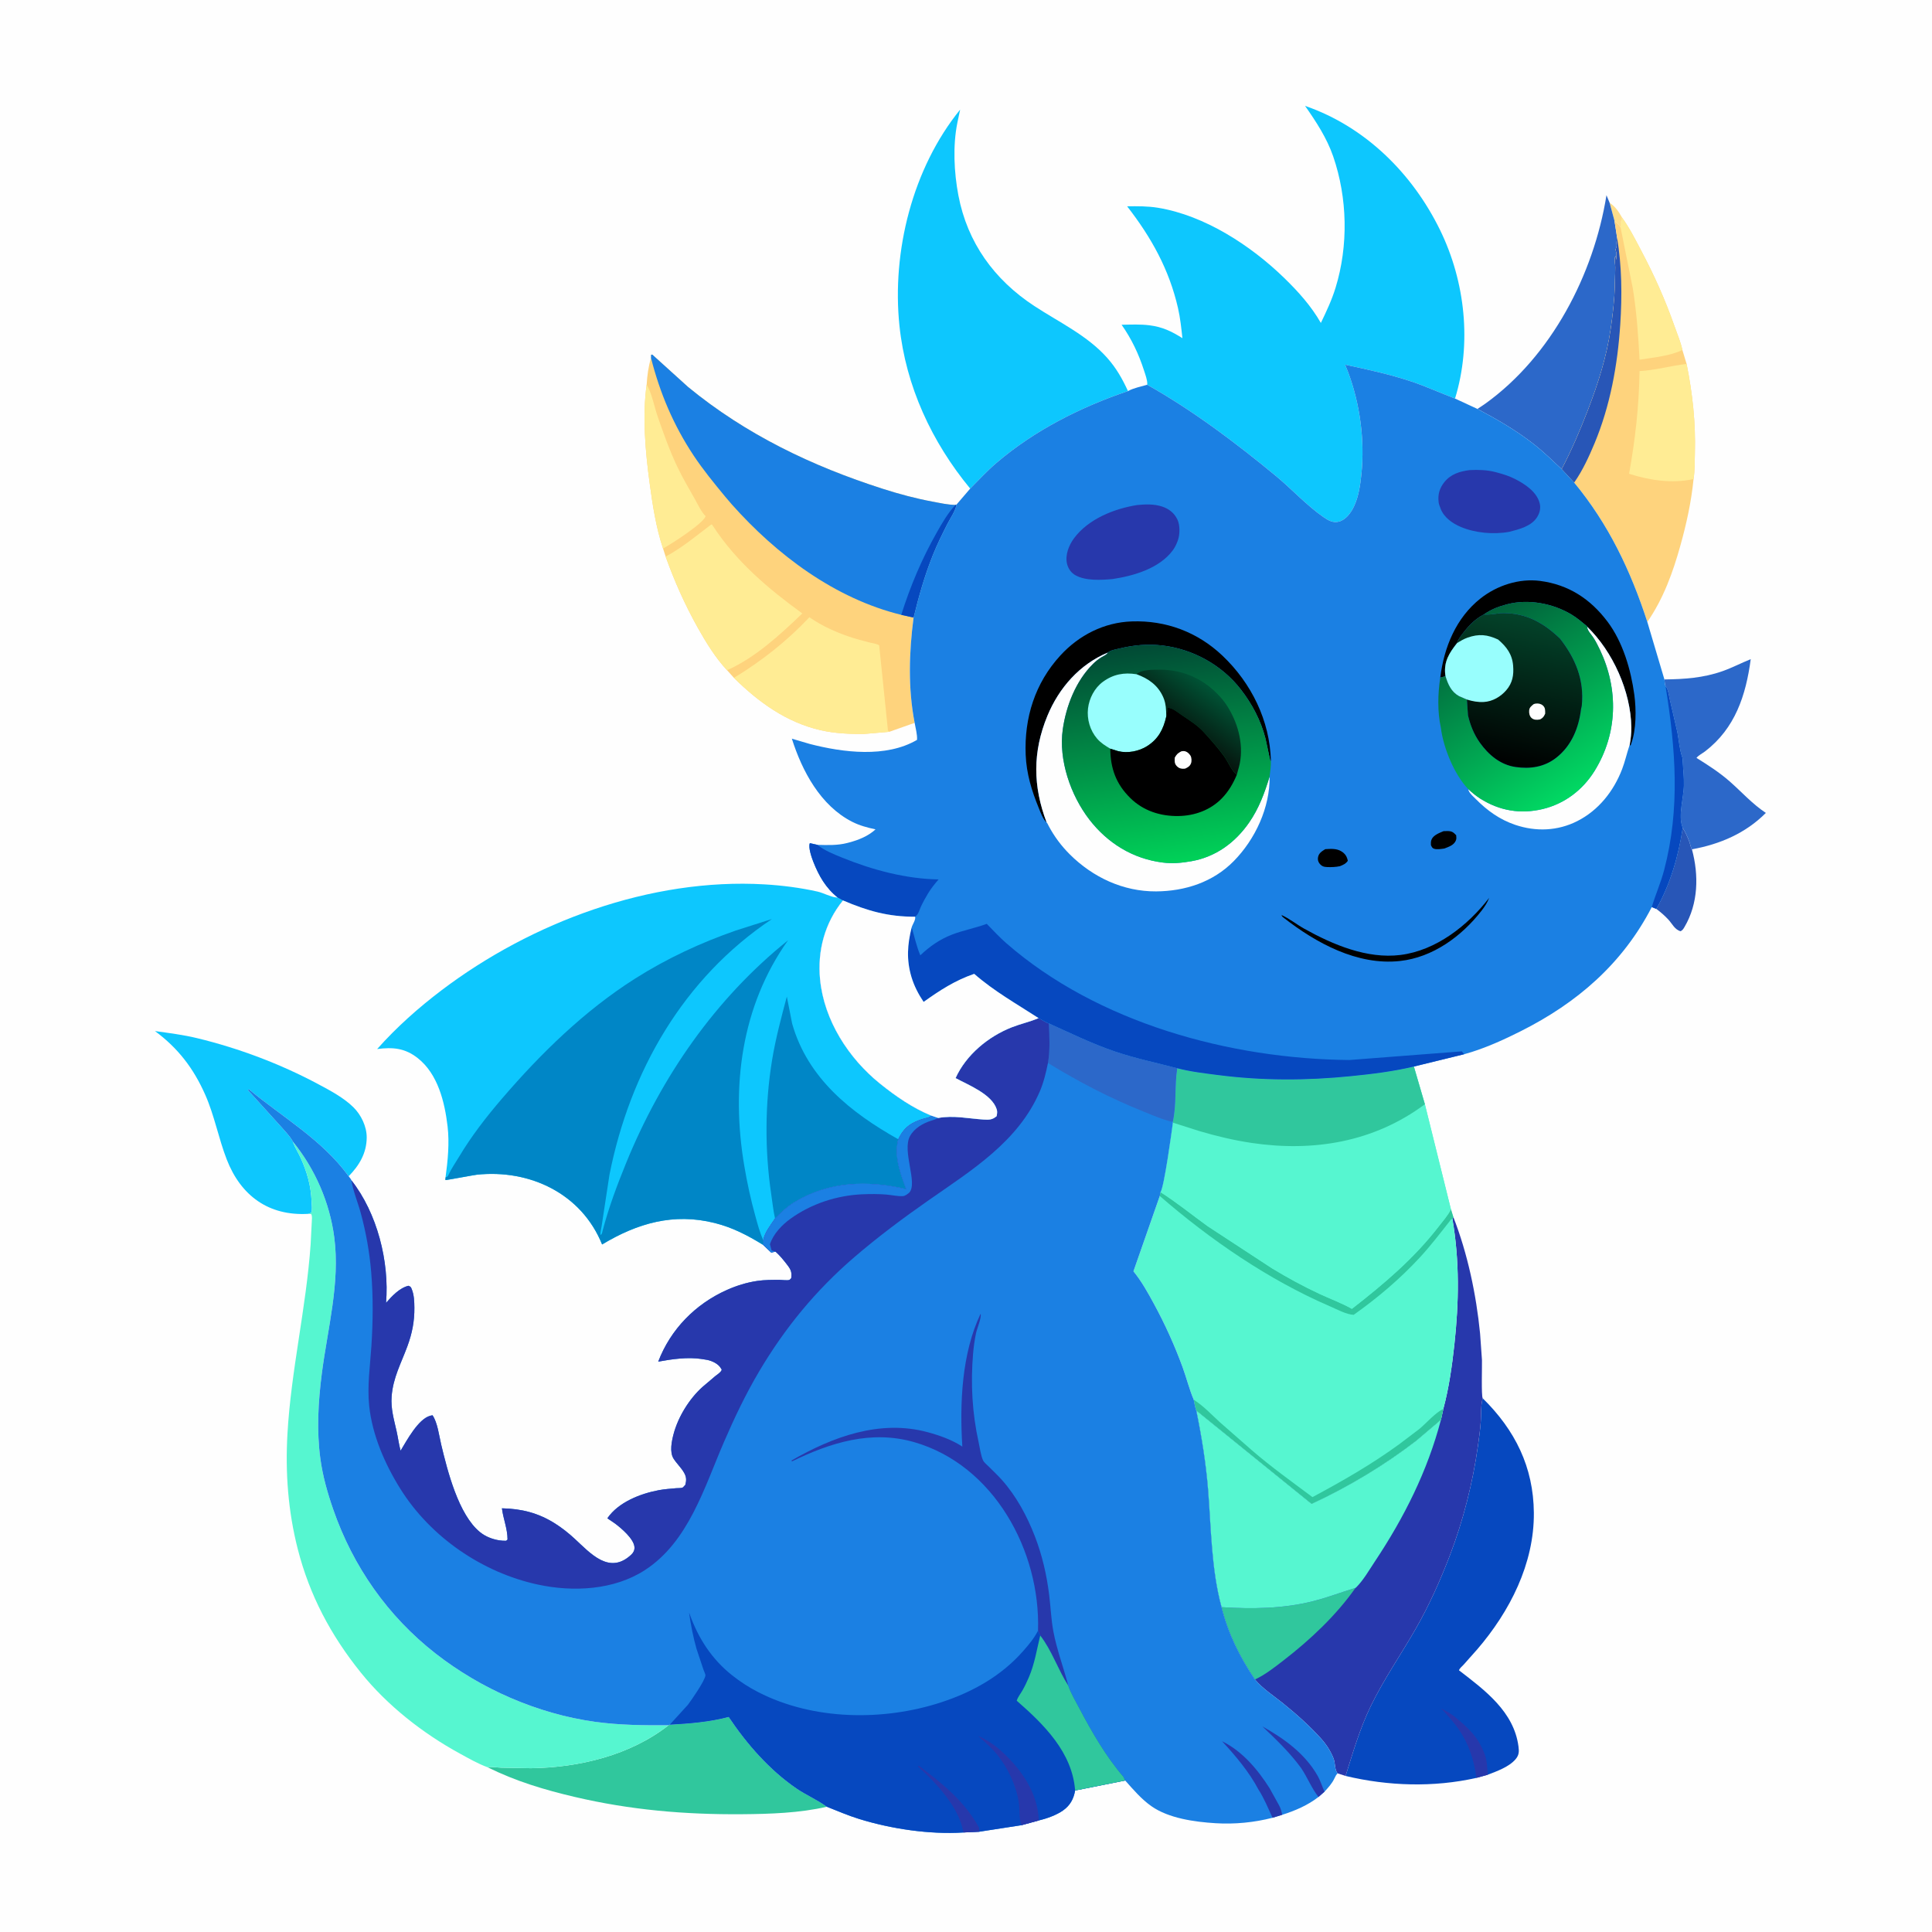 <svg version="1.1" xmlns="http://www.w3.org/2000/svg" style="display: block;" viewBox="0 0 2048 2048" width="1024" height="1024">
<defs>
	<linearGradient id="Gradient1" gradientUnits="userSpaceOnUse" x1="1559.34" y1="659.189" x2="1674.98" y2="836.907">
		<stop class="stop0" offset="0" stop-opacity="1" stop-color="rgb(1,96,58)"/>
		<stop class="stop1" offset="1" stop-opacity="1" stop-color="rgb(1,217,99)"/>
	</linearGradient>
	<linearGradient id="Gradient2" gradientUnits="userSpaceOnUse" x1="1590.82" y1="809.242" x2="1623.36" y2="653.795">
		<stop class="stop0" offset="0" stop-opacity="1" stop-color="rgb(0,0,0)"/>
		<stop class="stop1" offset="1" stop-opacity="1" stop-color="rgb(3,67,42)"/>
	</linearGradient>
	<linearGradient id="Gradient3" gradientUnits="userSpaceOnUse" x1="1220.38" y1="683.34" x2="1250.3" y2="912.613">
		<stop class="stop0" offset="0" stop-opacity="1" stop-color="rgb(1,74,53)"/>
		<stop class="stop1" offset="1" stop-opacity="1" stop-color="rgb(0,209,88)"/>
	</linearGradient>
	<linearGradient id="Gradient4" gradientUnits="userSpaceOnUse" x1="1251.58" y1="775.453" x2="1283.67" y2="731.099">
		<stop class="stop0" offset="0" stop-opacity="1" stop-color="rgb(6,21,14)"/>
		<stop class="stop1" offset="1" stop-opacity="1" stop-color="rgb(0,81,52)"/>
	</linearGradient>
</defs>
<path transform="translate(0,0)" fill="rgb(254,254,254)" d="M -0 -0 L 2048 0 L 2048 2048 L -0 2048 L -0 -0 z"/>
<path transform="translate(0,0)" fill="rgb(254,221,137)" d="M 1706.28 215.002 C 1712.37 218.992 1715.97 224.435 1719.49 230.73 C 1718.22 234.318 1717.95 237.239 1717.85 241.031 C 1716.41 238.159 1713.75 236.15 1711.41 234.005 L 1706.28 215.002 z"/>
<path transform="translate(0,0)" fill="rgb(40,86,183)" d="M 1755.75 963.469 C 1770.42 937.576 1779.35 907.003 1783.68 877.531 C 1786.68 882.136 1788.95 887.356 1790.87 892.5 C 1791.6 894.436 1792.38 898.987 1793.52 900.319 C 1800.9 927.624 1800.34 957.675 1785.67 982.583 C 1784.44 984.671 1783.7 985.981 1781.5 987.152 C 1775.25 985.468 1772.66 979.253 1768.46 974.722 C 1764.57 970.513 1760.34 966.891 1755.75 963.469 z"/>
<path transform="translate(0,0)" fill="rgb(44,104,201)" d="M 1764.34 720.233 C 1785.46 719.975 1805.57 718.631 1825.71 711.543 C 1836.09 707.886 1845.68 702.841 1855.85 698.726 C 1850.76 737.022 1839.35 772.069 1807.43 796.5 C 1804.7 798.59 1800.37 800.728 1798.35 803.388 C 1810.43 810.946 1822.69 818.802 1833.42 828.223 C 1846.36 839.582 1857.41 852.146 1871.88 861.731 C 1850.28 883.415 1823.2 894.895 1793.52 900.319 C 1792.38 898.987 1791.6 894.436 1790.87 892.5 C 1788.95 887.356 1786.68 882.136 1783.68 877.531 L 1783.14 876 C 1778.96 864.522 1784.62 845.222 1784.94 832.897 C 1785.16 824.065 1784.14 815.757 1783.65 807 C 1783.57 805.402 1783.71 804.112 1783.16 802.605 C 1780.29 794.674 1779.67 784.699 1778.04 776.344 L 1770.1 742 C 1769.22 738.367 1768.21 729.781 1765.58 727.468 C 1764.71 725.641 1764.65 722.307 1764.34 720.233 z"/>
<path transform="translate(0,0)" fill="rgb(44,104,201)" d="M 1566.18 433.504 L 1574.5 427.886 C 1644.48 377.635 1689.41 291.138 1702.93 206.938 L 1706.28 215.002 L 1711.41 234.005 L 1714.14 251.633 C 1713.8 254.319 1713.45 256.738 1713.69 259.448 C 1713.88 261.603 1713.35 262.548 1712.51 264.5 C 1712.72 265.696 1713.25 266.814 1713.51 268 L 1713.5 275.51 L 1712.4 271.379 C 1711.07 274.326 1712.21 279.966 1712.28 283.367 L 1711.7 306.818 C 1711.1 320.548 1709.52 334.122 1707.57 347.721 C 1703.25 377.896 1694.06 406.659 1683.13 435.013 C 1674.96 456.214 1666.04 477.184 1655.44 497.295 C 1645.58 488.083 1636.33 478.981 1625.65 470.648 C 1606.96 456.063 1587.06 444.588 1566.18 433.504 z"/>
<path transform="translate(0,0)" fill="rgb(48,199,157)" d="M 709.997 1828.22 C 730.826 1827.13 752.276 1825.34 772.487 1820.01 C 791.797 1848.77 815.821 1876.37 844.649 1896.01 C 854.754 1902.89 866.885 1908.02 876.475 1915.22 C 847.73 1921.91 816.18 1922.9 786.717 1923.14 C 726.136 1923.62 668.302 1918.69 609.188 1904.81 C 576.989 1897.25 546.568 1888.13 516.861 1873.37 C 521.505 1872.69 526.824 1873.64 531.563 1873.82 L 562.784 1874.39 C 613.83 1873.68 667.857 1860.82 708.725 1828.82 L 709.997 1828.22 z"/>
<path transform="translate(0,0)" fill="rgb(13,199,254)" d="M 326.837 1286.72 C 284.81 1289.19 255.286 1267.56 240.343 1229.05 C 231.601 1206.53 227.362 1182.6 217.497 1160.35 C 205.154 1132.5 188.76 1111.07 164.271 1092.98 C 179.181 1095.06 194.159 1096.91 208.812 1100.46 C 253.236 1111.21 296.967 1127.69 337.297 1149.22 C 349.937 1155.97 364.395 1163.62 374.65 1173.77 C 382.809 1181.84 388.796 1194.14 388.726 1205.78 C 388.626 1222.48 380.824 1235.34 369.61 1246.89 C 341.542 1208.22 300.066 1184.71 264 1154.83 L 262.738 1155.5 L 297.22 1193.52 C 301.343 1198.33 306.613 1203.51 309.799 1208.96 L 310.497 1210.2 L 311.124 1211.94 C 313.067 1217.09 316.175 1221.87 318.486 1226.89 C 325.427 1241.96 329.697 1257.06 330.315 1273.69 C 330.436 1276.94 331.175 1281.88 330.188 1284.86 L 329.823 1285.65 L 326.837 1286.72 z"/>
<path transform="translate(0,0)" fill="rgb(254,211,125)" d="M 1719.49 230.73 C 1727.38 241.655 1733.43 253.76 1739.72 265.647 C 1753.61 291.901 1765.27 317.964 1775.11 346 C 1777.96 354.12 1781.63 362.581 1783.38 370.984 L 1787.88 385.797 C 1794.2 417.504 1797.56 448.111 1796.65 480.5 C 1796.4 489.42 1796.61 498.991 1795.24 507.805 C 1792.88 531.79 1787.8 554.929 1781.34 578.11 C 1773.31 606.944 1763.31 634.566 1746.23 659.299 C 1728.57 604.979 1705.2 555.752 1668.65 511.534 L 1655.44 497.295 C 1666.04 477.184 1674.96 456.214 1683.13 435.013 C 1694.06 406.659 1703.25 377.896 1707.57 347.721 C 1709.52 334.122 1711.1 320.548 1711.7 306.818 L 1712.28 283.367 C 1712.21 279.966 1711.07 274.326 1712.4 271.379 L 1713.5 275.51 L 1713.51 268 C 1713.25 266.814 1712.72 265.696 1712.51 264.5 C 1713.35 262.548 1713.88 261.603 1713.69 259.448 C 1713.45 256.738 1713.8 254.319 1714.14 251.633 L 1711.41 234.005 C 1713.75 236.15 1716.41 238.159 1717.85 241.031 C 1717.95 237.239 1718.22 234.318 1719.49 230.73 z"/>
<path transform="translate(0,0)" fill="rgb(40,86,183)" d="M 1714.14 251.633 C 1719.27 282.011 1719.55 313.171 1717.55 343.841 C 1714.73 386.903 1706.9 430.132 1690.22 470.098 C 1684.54 483.698 1677.7 498.58 1669.27 510.693 L 1668.65 511.534 L 1655.44 497.295 C 1666.04 477.184 1674.96 456.214 1683.13 435.013 C 1694.06 406.659 1703.25 377.896 1707.57 347.721 C 1709.52 334.122 1711.1 320.548 1711.7 306.818 L 1712.28 283.367 C 1712.21 279.966 1711.07 274.326 1712.4 271.379 L 1713.5 275.51 L 1713.51 268 C 1713.25 266.814 1712.72 265.696 1712.51 264.5 C 1713.35 262.548 1713.88 261.603 1713.69 259.448 C 1713.45 256.738 1713.8 254.319 1714.14 251.633 z"/>
<path transform="translate(0,0)" fill="rgb(255,236,148)" d="M 1719.49 230.73 C 1727.38 241.655 1733.43 253.76 1739.72 265.647 C 1753.61 291.901 1765.27 317.964 1775.11 346 C 1777.96 354.12 1781.63 362.581 1783.38 370.984 C 1770.93 377.288 1751.81 379.084 1737.99 381.29 C 1736.71 356.081 1734.89 330.948 1730.91 306 L 1717.85 241.031 C 1717.95 237.239 1718.22 234.318 1719.49 230.73 z"/>
<path transform="translate(0,0)" fill="rgb(255,236,148)" d="M 1787.88 385.797 C 1794.2 417.504 1797.56 448.111 1796.65 480.5 C 1796.4 489.42 1796.61 498.991 1795.24 507.805 C 1772.42 512.839 1748.82 509.167 1726.89 502.235 C 1733.49 465.725 1737.39 430.479 1738.01 393.38 C 1754.95 392.476 1771.15 387.634 1787.88 385.797 z"/>
<path transform="translate(0,0)" fill="rgb(6,72,191)" d="M 1571.73 1482.23 C 1605.99 1515.91 1625.55 1555.01 1625.95 1603.61 C 1626.39 1657.67 1600.39 1708.36 1565.8 1748.54 L 1551.43 1764.71 C 1549.93 1766.34 1547.12 1768.56 1546.61 1770.62 C 1573.94 1791.67 1604.86 1814.38 1609.66 1851.44 C 1610.36 1856.8 1610.26 1860.42 1606.69 1864.7 C 1599.88 1872.89 1586.75 1877.6 1577.05 1881.31 L 1565.06 1884.64 C 1519.67 1894.88 1471.42 1893.36 1426.36 1882.57 C 1434.35 1857.25 1441.48 1832.34 1453.15 1808.36 C 1466.95 1780.01 1484.82 1754.26 1500.49 1726.98 C 1514.82 1702.06 1526.73 1675.43 1537 1648.59 C 1551.11 1611.72 1561.25 1571.66 1566.68 1532.6 C 1567.88 1523.99 1569.14 1515.18 1569.7 1506.5 C 1570.19 1499.12 1569.63 1491.41 1571.27 1484.17 L 1571.73 1482.23 z"/>
<path transform="translate(0,0)" fill="rgb(39,56,172)" d="M 1565.06 1884.64 C 1562.52 1865.6 1557.09 1848.77 1546.11 1832.88 C 1540.76 1825.13 1533.94 1818.01 1527.7 1810.99 C 1532.99 1813.77 1538.26 1816.59 1542.87 1820.44 C 1557.06 1832.29 1566 1840.36 1573.25 1858 C 1576.38 1865.61 1576.54 1873.21 1577.05 1881.31 L 1565.06 1884.64 z"/>
<path transform="translate(0,0)" fill="rgb(86,246,208)" d="M 310.497 1210.2 C 334.059 1239.15 349.543 1274.75 354.351 1311.71 C 360.65 1360.14 347.256 1408.42 341.137 1456.11 C 337.296 1486.05 335.541 1516.48 339.636 1546.5 C 342.159 1564.99 347.146 1582.45 353.243 1600.05 C 374.203 1660.56 411.168 1713.31 461.711 1752.79 C 509.858 1790.39 569.595 1816.61 630.29 1825.12 C 656.158 1828.75 682.652 1829.04 708.725 1828.82 C 667.857 1860.82 613.83 1873.68 562.784 1874.39 L 531.563 1873.82 C 526.824 1873.64 521.505 1872.69 516.861 1873.37 C 506.86 1869.72 496.854 1864 487.505 1858.88 C 448.067 1837.31 410.569 1807.93 382.337 1772.82 C 350.685 1733.45 328.206 1691.16 315.656 1642.13 C 305.371 1601.95 302.358 1561.15 304.72 1519.78 C 308.567 1452.43 324.596 1386.23 329.3 1318.89 L 330.487 1295.32 C 330.562 1292.55 331.172 1289.5 329.908 1287.02 L 326.837 1286.72 L 329.823 1285.65 L 330.188 1284.86 C 331.175 1281.88 330.436 1276.94 330.315 1273.69 C 329.697 1257.06 325.427 1241.96 318.486 1226.89 C 316.175 1221.87 313.067 1217.09 311.124 1211.94 L 310.497 1210.2 z"/>
<path transform="translate(0,0)" fill="rgb(13,199,254)" d="M 1028.45 517.935 C 987.754 468.689 960.167 409.302 953.478 345.5 C 945.196 266.502 967.379 178.258 1017.79 116.18 L 1014.87 130 C 1009.9 154.338 1011.31 182.748 1015.91 207 C 1025.44 257.206 1053.91 296.513 1096.42 324.394 C 1122.79 341.691 1152.64 355.556 1173.85 379.553 C 1183.37 390.333 1189.71 401.53 1195.7 414.545 C 1145.25 431.703 1096.76 456.057 1056.07 490.884 C 1046.35 499.197 1037.48 508.874 1028.45 517.935 z"/>
<path transform="translate(0,0)" fill="rgb(39,56,172)" d="M 1540.58 1290.05 C 1555.71 1328.69 1564.86 1372.24 1568.94 1413.5 L 1570.95 1441.75 C 1571.13 1447.03 1570.11 1479.74 1571.73 1482.23 L 1571.27 1484.17 C 1569.63 1491.41 1570.19 1499.12 1569.7 1506.5 C 1569.14 1515.18 1567.88 1523.99 1566.68 1532.6 C 1561.25 1571.66 1551.11 1611.72 1537 1648.59 C 1526.73 1675.43 1514.82 1702.06 1500.49 1726.98 C 1484.82 1754.26 1466.95 1780.01 1453.15 1808.36 C 1441.48 1832.34 1434.35 1857.25 1426.36 1882.57 L 1417.93 1879.86 C 1414.73 1876.28 1415.5 1869.04 1413.68 1864.27 C 1410.79 1856.67 1406.06 1849.32 1400.62 1843.26 C 1388.36 1829.59 1374.23 1817.03 1359.94 1805.51 C 1349.94 1797.45 1338.56 1790.2 1330.29 1780.32 C 1314.02 1755.99 1302.12 1732.13 1294.9 1703.67 C 1283.93 1663.42 1283.92 1620.21 1280.58 1578.84 C 1278.33 1550.97 1273.74 1522.7 1268.13 1495.32 L 1269.18 1496.04 L 1390.35 1594.17 C 1429.12 1576.22 1467.48 1553.27 1501.31 1527.15 L 1527.48 1504.95 L 1529.99 1493.45 C 1535.94 1471.26 1539.15 1448.44 1541.66 1425.64 C 1546.57 1381.08 1547.28 1336.46 1539.62 1292.19 L 1540.58 1290.05 z"/>
<path transform="translate(0,0)" fill="rgb(48,199,157)" d="M 1294.9 1703.67 C 1327.3 1705.75 1360.46 1705.33 1392.13 1697.27 C 1407.33 1693.41 1421.9 1687.81 1436.86 1683.23 C 1416.59 1712.21 1388.75 1738.34 1360.93 1759.82 C 1351.46 1767.13 1341.2 1775.3 1330.29 1780.32 C 1314.02 1755.99 1302.12 1732.13 1294.9 1703.67 z"/>
<path transform="translate(0,0)" fill="rgb(86,246,208)" d="M 1268.13 1495.32 L 1269.18 1496.04 L 1390.35 1594.17 C 1429.12 1576.22 1467.48 1553.27 1501.31 1527.15 L 1527.48 1504.95 C 1513.22 1559.34 1488.54 1608.44 1457.53 1655.08 C 1451.45 1664.21 1445.16 1675.29 1437.36 1682.94 L 1436.86 1683.23 C 1421.9 1687.81 1407.33 1693.41 1392.13 1697.27 C 1360.46 1705.33 1327.3 1705.75 1294.9 1703.67 C 1283.93 1663.42 1283.92 1620.21 1280.58 1578.84 C 1278.33 1550.97 1273.74 1522.7 1268.13 1495.32 z"/>
<path transform="translate(0,0)" fill="rgb(13,199,254)" d="M 1216.07 407.868 L 1216.16 406.972 C 1216.22 402.708 1214.07 396.96 1212.74 392.832 C 1207.09 375.229 1199.54 359.37 1188.96 344.259 C 1198.81 344.081 1208.7 343.586 1218.5 344.825 C 1232.19 346.556 1241.84 351.153 1253.41 358.488 C 1252.24 347.801 1251.14 337.069 1248.73 326.573 C 1239.36 285.648 1220.45 251.668 1194.82 218.714 C 1205.81 218.557 1216.6 218.463 1227.49 220.243 C 1277.07 228.351 1326.07 260.332 1361.54 294.87 C 1376.29 309.239 1389.89 324.371 1400.17 342.328 C 1406.06 330.122 1411.8 317.934 1415.78 304.943 C 1429.47 260.334 1428.41 209.896 1413.26 165.863 C 1406.53 146.322 1395.19 129.062 1383.43 112.244 C 1447.26 134.221 1497.31 183.974 1526.6 243.99 C 1553.23 298.572 1560.28 364.147 1542.4 422.476 C 1526.82 416.589 1511.71 409.601 1495.87 404.327 C 1473.02 396.717 1449.38 391.59 1425.85 386.607 L 1428.73 393.613 C 1441.68 427.798 1446.88 466.621 1443.11 503 C 1441.95 514.24 1440.21 526.309 1435.37 536.632 C 1432.28 543.243 1426.91 550.896 1419.39 552.927 C 1413.11 554.626 1408 551.647 1403 548.183 C 1384.98 535.709 1369.53 518.631 1352.63 504.651 C 1310.13 469.511 1264.19 434.892 1216.07 407.868 z"/>
<path transform="translate(0,0)" fill="rgb(254,211,125)" d="M 690.083 379.445 L 690.207 376 L 691.5 375.924 L 729.421 410.237 C 790.738 460.601 860.737 494.137 936.007 518.228 C 953.464 523.815 970.99 528.504 989.027 531.829 C 996.801 533.262 1005.06 535.212 1012.97 535.174 L 1013.86 534.957 C 1012.95 541.266 1007.37 549.269 1004.44 555 C 998.872 565.889 993.43 576.954 988.868 588.311 C 980.051 610.262 974.032 631.698 968.421 654.639 C 963.623 691.83 962.427 729.233 969.564 766.257 L 942.759 775.726 L 915.777 778.031 C 900.336 778.112 885.117 777.496 870 774.051 C 833.628 765.762 804.094 744.313 778.015 718.559 L 770.734 710.476 C 758.505 697.415 748.35 680.9 739.646 665.34 C 726.056 641.042 714.973 616.179 705.586 589.957 L 702.864 581.47 C 695.381 559.035 691.794 535.365 688.636 512 C 684.118 478.571 680.782 441.157 685.503 407.682 C 686.024 398.365 687.363 388.353 690.083 379.445 z"/>
<path transform="translate(0,0)" fill="rgb(255,236,148)" d="M 685.503 407.682 C 691.01 416.849 693.484 430.868 697.055 441.229 C 703.262 459.236 709.736 477.432 717.914 494.652 C 723.502 506.419 730.203 517.78 736.609 529.121 C 739.79 534.753 743.434 542.725 747.993 547.221 C 745.175 555.228 711.693 576.599 702.864 581.47 C 695.381 559.035 691.794 535.365 688.636 512 C 684.118 478.571 680.782 441.157 685.503 407.682 z"/>
<path transform="translate(0,0)" fill="rgb(255,236,148)" d="M 753.943 555.974 L 754.877 556.162 L 755.834 557.653 C 780.459 595.404 814.433 624.131 850.492 650.277 C 826.452 673.219 801.262 696.705 770.734 710.476 C 758.505 697.415 748.35 680.9 739.646 665.34 C 726.056 641.042 714.973 616.179 705.586 589.957 C 722.515 581.098 738.678 567.513 753.943 555.974 z"/>
<path transform="translate(0,0)" fill="rgb(255,236,148)" d="M 778.015 718.559 C 807.519 700.609 834.294 679.521 858.001 654.297 L 859.145 655.096 C 871.239 663.402 885.394 669.792 899.25 674.576 C 906.626 677.123 914.091 679.153 921.654 681.052 C 924.537 681.776 929.684 682.374 931.971 684.112 L 941.281 774.464 L 942.759 775.726 L 915.777 778.031 C 900.336 778.112 885.117 777.496 870 774.051 C 833.628 765.762 804.094 744.313 778.015 718.559 z"/>
<path transform="translate(0,0)" fill="rgb(27,128,227)" d="M 690.083 379.445 L 690.207 376 L 691.5 375.924 L 729.421 410.237 C 790.738 460.601 860.737 494.137 936.007 518.228 C 953.464 523.815 970.99 528.504 989.027 531.829 C 996.801 533.262 1005.06 535.212 1012.97 535.174 L 1013.86 534.957 C 1012.95 541.266 1007.37 549.269 1004.44 555 C 998.872 565.889 993.43 576.954 988.868 588.311 C 980.051 610.262 974.032 631.698 968.421 654.639 L 955.369 651.753 C 884.946 634.515 823.227 588.051 775.75 534.687 L 768.583 526.298 C 756.898 512.118 745.302 498.013 735.143 482.671 C 713.843 450.505 699.604 416.767 690.083 379.445 z"/>
<path transform="translate(0,0)" fill="rgb(6,72,191)" d="M 1013.86 534.957 C 1012.95 541.266 1007.37 549.269 1004.44 555 C 998.872 565.889 993.43 576.954 988.868 588.311 C 980.051 610.262 974.032 631.698 968.421 654.639 L 955.369 651.753 C 964.993 621.294 977.284 592.161 993.062 564.381 C 998.558 554.707 1005.19 543.121 1012.97 535.174 L 1013.86 534.957 z"/>
<path transform="translate(0,0)" fill="rgb(86,246,208)" d="M 1247.92 1132.36 C 1261.95 1136.05 1276.56 1137.7 1290.92 1139.56 C 1338.18 1145.66 1384.94 1145.5 1432.31 1140.74 C 1454.56 1138.51 1476.99 1135.78 1498.75 1130.57 L 1510.43 1170.54 L 1538.04 1281.92 L 1540.58 1290.05 L 1539.62 1292.19 C 1547.28 1336.46 1546.57 1381.08 1541.66 1425.64 C 1539.15 1448.44 1535.94 1471.26 1529.99 1493.45 L 1527.48 1504.95 L 1501.31 1527.15 C 1467.48 1553.27 1429.12 1576.22 1390.35 1594.17 L 1269.18 1496.04 L 1268.13 1495.32 C 1266.86 1491.48 1266.08 1487.74 1265.41 1483.76 C 1260.68 1472.71 1257.76 1460.66 1253.62 1449.33 C 1245.22 1426.34 1234.88 1403.53 1223.17 1382.02 C 1216.67 1370.07 1210.11 1358.23 1201.5 1347.65 L 1229.41 1267.8 L 1230.2 1263.76 C 1234.07 1258.34 1242.05 1199.74 1243.34 1190.07 L 1243.14 1189.29 C 1247.38 1171.03 1244.89 1150.87 1247.92 1132.36 z"/>
<path transform="translate(0,0)" fill="rgb(48,199,157)" d="M 1265.41 1483.76 L 1266.45 1484.43 C 1276.32 1490.96 1284.69 1499.94 1293.42 1507.9 L 1327.22 1537.5 C 1347.62 1555.15 1369.68 1570.85 1391.26 1587.01 C 1422.97 1570.04 1453.9 1552.31 1483 1531.1 L 1504.5 1514.83 C 1512.17 1508.45 1521.23 1497.75 1529.99 1493.45 L 1527.48 1504.95 L 1501.31 1527.15 C 1467.48 1553.27 1429.12 1576.22 1390.35 1594.17 L 1269.18 1496.04 L 1268.13 1495.32 C 1266.86 1491.48 1266.08 1487.74 1265.41 1483.76 z"/>
<path transform="translate(0,0)" fill="rgb(48,199,157)" d="M 1230.2 1263.76 C 1247.67 1274.8 1263.62 1287.93 1280.38 1299.97 L 1348.56 1344.6 C 1364.77 1354.41 1381.4 1363.5 1398.58 1371.51 C 1409.95 1376.81 1422.15 1381.25 1433.06 1387.43 C 1467.11 1360.92 1498.82 1334.19 1525.33 1299.8 C 1529.59 1294.28 1535.02 1288.2 1538.04 1281.92 L 1540.58 1290.05 L 1539.62 1292.19 C 1537.74 1292.57 1537.71 1293.28 1536.52 1294.79 C 1526.23 1307.83 1516.36 1320.78 1505.05 1333 C 1483.76 1355.99 1460.47 1375.66 1434.96 1393.78 C 1427.3 1393.48 1416.83 1387.77 1409.75 1384.72 C 1344.78 1356.74 1282.66 1314 1229.41 1267.8 L 1230.2 1263.76 z"/>
<path transform="translate(0,0)" fill="rgb(86,246,208)" d="M 1247.92 1132.36 C 1261.95 1136.05 1276.56 1137.7 1290.92 1139.56 C 1338.18 1145.66 1384.94 1145.5 1432.31 1140.74 C 1454.56 1138.51 1476.99 1135.78 1498.75 1130.57 L 1510.43 1170.54 L 1538.04 1281.92 C 1535.02 1288.2 1529.59 1294.28 1525.33 1299.8 C 1498.82 1334.19 1467.11 1360.92 1433.06 1387.43 C 1422.15 1381.25 1409.95 1376.81 1398.58 1371.51 C 1381.4 1363.5 1364.77 1354.41 1348.56 1344.6 L 1280.38 1299.97 C 1263.62 1287.93 1247.67 1274.8 1230.2 1263.76 C 1234.07 1258.34 1242.05 1199.74 1243.34 1190.07 L 1243.14 1189.29 C 1247.38 1171.03 1244.89 1150.87 1247.92 1132.36 z"/>
<path transform="translate(0,0)" fill="rgb(48,199,157)" d="M 1247.92 1132.36 C 1261.95 1136.05 1276.56 1137.7 1290.92 1139.56 C 1338.18 1145.66 1384.94 1145.5 1432.31 1140.74 C 1454.56 1138.51 1476.99 1135.78 1498.75 1130.57 L 1510.43 1170.54 C 1456.55 1210.63 1392.52 1221.28 1326.88 1211.57 C 1308.25 1208.81 1289.82 1204.43 1271.76 1199.1 L 1243.34 1190.07 L 1243.14 1189.29 C 1247.38 1171.03 1244.89 1150.87 1247.92 1132.36 z"/>
<path transform="translate(0,0)" fill="rgb(13,199,254)" d="M 472.278 1248.16 C 474.67 1230.54 476.549 1211.76 474.455 1194 C 471.419 1168.27 464.25 1138.53 442.806 1121.63 C 429.132 1110.86 416.257 1109.93 399.8 1112.03 C 420.288 1088.97 443.637 1068.2 468.234 1049.59 C 563.548 977.455 689.851 930.462 810.438 937.475 C 829.164 938.564 848.204 941.012 866.511 945.086 C 872.863 946.5 880.25 950.739 886.309 951.323 L 888.053 951.437 L 893.588 954.477 C 874.223 978.361 866.362 1007.86 869.308 1038.26 C 873.506 1081.57 899.46 1121.82 932.755 1148.65 C 949.194 1161.9 967.566 1174.64 987.21 1182.63 C 984.467 1184.97 982.904 1184.69 979.703 1185.6 C 966.205 1189.47 958.144 1194.84 952.169 1207.66 C 947.567 1225.9 954.273 1243.59 960.603 1260.51 C 920.163 1250.97 878.676 1252.11 842.241 1274.28 C 834.428 1279.03 828.026 1285.21 821.535 1291.58 C 817.078 1298.24 810.418 1306.43 809.107 1314.49 C 809.373 1316.59 809.511 1317.52 808.929 1319.61 C 792.378 1309.47 776.619 1301.21 757.692 1296.45 C 714.027 1285.46 675.586 1296.7 638.254 1319.19 C 616.464 1265.28 561.744 1239.3 505.507 1245.23 C 502.322 1245.56 472.735 1251.18 472.143 1250.92 L 472.278 1248.16 z"/>
<path transform="translate(0,0)" fill="rgb(0,134,198)" d="M 821.535 1291.58 C 819.702 1283.33 818.821 1274.61 817.575 1266.24 C 810.612 1219.48 810.81 1170.03 818.499 1123.37 C 822.222 1100.78 828.191 1078.53 834.083 1056.42 L 839.716 1085.12 C 856.188 1143.03 901.736 1179.32 952.169 1207.66 C 947.567 1225.9 954.273 1243.59 960.603 1260.51 C 920.163 1250.97 878.676 1252.11 842.241 1274.28 C 834.428 1279.03 828.026 1285.21 821.535 1291.58 z"/>
<path transform="translate(0,0)" fill="rgb(0,134,198)" d="M 472.278 1248.16 C 474.353 1247.17 474.414 1247.57 475.428 1245.36 C 478.355 1238.97 482.741 1232.72 486.349 1226.67 C 499.572 1204.51 515.395 1184.05 532.193 1164.5 C 573.393 1116.53 619.678 1071.3 673.295 1037.31 C 706.86 1016.04 742.668 999.376 780.182 986.333 L 818.329 974.184 C 724.391 1036.93 667.744 1135.81 646.029 1245.43 L 638.003 1298.13 C 637.597 1301.71 636.274 1305.67 636.5 1309.2 C 638.232 1308.16 638.215 1306.85 638.699 1305 C 645.124 1280.42 654.118 1256.36 663.705 1232.85 C 700.937 1141.56 758.067 1058.77 835.354 996.755 C 785.547 1066.72 774.816 1152.54 789.006 1236.07 C 792.042 1253.93 795.822 1271.54 800.692 1289.01 C 803.067 1297.52 805.292 1306.5 809.107 1314.49 C 809.373 1316.59 809.511 1317.52 808.929 1319.61 C 792.378 1309.47 776.619 1301.21 757.692 1296.45 C 714.027 1285.46 675.586 1296.7 638.254 1319.19 C 616.464 1265.28 561.744 1239.3 505.507 1245.23 C 502.322 1245.56 472.735 1251.18 472.143 1250.92 L 472.278 1248.16 z"/>
<path transform="translate(0,0)" fill="rgb(27,128,227)" d="M 1100.92 1079.24 C 1103.19 1080.23 1110.17 1084.83 1111.82 1084.82 C 1134.95 1095.21 1157.63 1106.37 1181.69 1114.55 C 1203.48 1121.96 1225.73 1126.54 1247.92 1132.36 C 1244.89 1150.87 1247.38 1171.03 1243.14 1189.29 L 1243.34 1190.07 C 1242.05 1199.74 1234.07 1258.34 1230.2 1263.76 L 1229.41 1267.8 L 1201.5 1347.65 C 1210.11 1358.23 1216.67 1370.07 1223.17 1382.02 C 1234.88 1403.53 1245.22 1426.34 1253.62 1449.33 C 1257.76 1460.66 1260.68 1472.71 1265.41 1483.76 C 1266.08 1487.74 1266.86 1491.48 1268.13 1495.32 C 1273.74 1522.7 1278.33 1550.97 1280.58 1578.84 C 1283.92 1620.21 1283.93 1663.42 1294.9 1703.67 C 1302.12 1732.13 1314.02 1755.99 1330.29 1780.32 C 1338.56 1790.2 1349.94 1797.45 1359.94 1805.51 C 1374.23 1817.03 1388.36 1829.59 1400.62 1843.26 C 1406.06 1849.32 1410.79 1856.67 1413.68 1864.27 C 1415.5 1869.04 1414.73 1876.28 1417.93 1879.86 C 1416.22 1881.53 1415.57 1883.05 1414.56 1885.17 C 1411.97 1890.63 1408.08 1894.82 1404.05 1899.25 L 1397.65 1904.85 C 1386.33 1913.67 1372.8 1919.46 1359.2 1923.76 L 1348.98 1926.91 C 1329.34 1931.94 1308.79 1933.93 1288.55 1932.68 C 1266.53 1931.32 1238.91 1927.58 1220.46 1914.59 C 1209.95 1907.19 1201.27 1896.99 1192.76 1887.43 L 1139.67 1898.01 C 1138.09 1906.98 1134.48 1913.67 1127 1919.06 C 1120.08 1924.04 1109.45 1927.81 1101.17 1929.76 L 1082.82 1934.78 L 1038.11 1941.69 L 1021.22 1942.5 C 985.352 1944.77 944.905 1938.73 910.716 1928.17 C 899.031 1924.57 887.851 1919.67 876.475 1915.22 C 866.885 1908.02 854.754 1902.89 844.649 1896.01 C 815.821 1876.37 791.797 1848.77 772.487 1820.01 C 752.276 1825.34 730.826 1827.13 709.997 1828.22 L 708.725 1828.82 C 682.652 1829.04 656.158 1828.75 630.29 1825.12 C 569.595 1816.61 509.858 1790.39 461.711 1752.79 C 411.168 1713.31 374.203 1660.56 353.243 1600.05 C 347.146 1582.45 342.159 1564.99 339.636 1546.5 C 335.541 1516.48 337.296 1486.05 341.137 1456.11 C 347.256 1408.42 360.65 1360.14 354.351 1311.71 C 349.543 1274.75 334.059 1239.15 310.497 1210.2 L 309.799 1208.96 C 306.613 1203.51 301.343 1198.33 297.22 1193.52 L 262.738 1155.5 L 264 1154.83 C 300.066 1184.71 341.542 1208.22 369.61 1246.89 C 370.335 1247.92 372.258 1250.04 372.518 1251.17 C 399.867 1285.93 412.821 1337.24 409.243 1381.05 C 415.348 1374.03 423.606 1365.19 433 1362.97 C 435.294 1363.93 435.508 1364.13 436.488 1366.57 C 438.966 1372.74 439.19 1379.63 439.261 1386.18 C 439.417 1400.61 436.866 1413.41 431.904 1426.93 C 425.164 1445.3 416.66 1460.28 415.139 1480.29 C 414.15 1493.32 417.616 1504.71 420.427 1517.23 C 421.957 1524.04 422.809 1531.08 424.647 1537.8 C 431.196 1527.04 443.23 1504.29 456.056 1500.74 L 458.5 1500.25 C 463.824 1507.95 465.457 1521.99 467.642 1531.14 C 474.305 1559.02 486.005 1605.69 508.897 1624.17 C 514.709 1628.86 521.668 1631.53 528.971 1632.79 C 531.456 1633.22 533.984 1633.28 536.5 1633.3 L 538.012 1632 C 538.005 1620.44 533.47 1610.16 532.067 1598.86 C 552.938 1599.31 570.727 1603.78 588.5 1615.05 C 595.793 1619.67 602.65 1625.13 609 1630.97 C 625.763 1646.39 645.826 1669.78 669.078 1648.09 C 671.424 1645.9 672.748 1643.38 672.566 1640.11 C 672.079 1631.35 658.616 1619.97 652 1615.03 L 643.813 1609.45 C 655.445 1592.45 678.592 1583.37 698.279 1579.66 C 704.389 1578.51 710.611 1578.13 716.794 1577.55 C 718.31 1577.41 722.237 1577.55 723.5 1576.94 C 724.335 1576.54 725.777 1574.65 726.5 1573.92 C 727.732 1569.2 727.712 1565.78 725.296 1561.42 C 722.254 1555.92 717.4 1551.55 714.029 1546.25 C 709.595 1539.26 712.054 1527.56 714.041 1520.08 C 718.871 1501.89 730.626 1482.87 744.566 1470.31 L 758.081 1458.84 C 760.121 1457.18 763.49 1455.15 764.719 1452.81 C 765.331 1451.64 764.96 1451.78 764.142 1450.38 C 761.384 1445.64 755.162 1442.8 750.028 1441.6 L 745.5 1440.87 L 743.912 1440.61 C 728.892 1438.33 712.531 1440.68 697.745 1443.4 C 710.805 1409.15 737.11 1382.31 770.553 1367.4 C 780.781 1362.83 791.553 1359.48 802.653 1357.84 C 810.6 1356.66 818.708 1356.7 826.724 1356.73 C 829.175 1356.74 834.315 1357.47 836.5 1356.84 C 837.429 1356.57 837.974 1355.59 838.711 1354.96 C 839.498 1349.09 838.602 1346.23 835.054 1341.54 C 831.145 1336.37 826.959 1331.13 822.115 1326.81 L 817.5 1327.72 L 808.929 1319.61 C 809.511 1317.52 809.373 1316.59 809.107 1314.49 C 810.418 1306.43 817.078 1298.24 821.535 1291.58 C 828.026 1285.21 834.428 1279.03 842.241 1274.28 C 878.676 1252.11 920.163 1250.97 960.603 1260.51 C 954.273 1243.59 947.567 1225.9 952.169 1207.66 C 958.144 1194.84 966.205 1189.47 979.703 1185.6 C 982.904 1184.69 984.467 1184.97 987.21 1182.63 L 994.494 1185.12 C 1010.65 1182.13 1026.34 1185.7 1042.44 1186.76 C 1048.3 1187.15 1052.01 1187.11 1056.5 1183.15 C 1056.92 1180.75 1057.36 1178.49 1056.61 1176.08 C 1051.6 1159.87 1026.46 1150.15 1012.96 1142.83 C 1024.14 1118.14 1047.6 1098.79 1072.56 1088.97 C 1081.55 1085.43 1091.05 1083.37 1099.94 1079.66 L 1100.92 1079.24 z"/>
<path transform="translate(0,0)" fill="rgb(39,56,172)" d="M 1379.26 1874.25 C 1367.48 1857.96 1352.73 1843.97 1338.24 1830.12 C 1361.43 1843.12 1383.47 1858.97 1396.87 1882.64 C 1399.79 1887.81 1401.51 1893.85 1404.05 1899.25 L 1397.65 1904.85 C 1390.48 1895.94 1385.83 1883.93 1379.26 1874.25 z"/>
<path transform="translate(0,0)" fill="rgb(39,56,172)" d="M 1333.9 1896.79 C 1324.32 1878.57 1309.4 1860.77 1295.39 1845.76 C 1316.98 1856.37 1333.08 1875.57 1345.75 1895.49 L 1355.78 1913.57 C 1357.62 1916.93 1358.45 1920.02 1359.2 1923.76 L 1348.98 1926.91 C 1344.17 1916.75 1340.07 1906.27 1333.9 1896.79 z"/>
<path transform="translate(0,0)" fill="rgb(44,104,201)" d="M 1111.82 1084.82 C 1134.95 1095.21 1157.63 1106.37 1181.69 1114.55 C 1203.48 1121.96 1225.73 1126.54 1247.92 1132.36 C 1244.89 1150.87 1247.38 1171.03 1243.14 1189.29 C 1232.63 1187.02 1221.52 1182.06 1211.51 1178.04 C 1175.8 1163.67 1143.71 1146.9 1110.9 1126.8 C 1113.24 1112.84 1112.45 1098.88 1111.82 1084.82 z"/>
<path transform="translate(0,0)" fill="rgb(39,56,172)" d="M 1100.35 1728.55 C 1103.1 1644.17 1053.63 1553.12 969.156 1528.75 C 923.682 1515.63 880.39 1529.2 839.5 1549.14 L 839.011 1548.21 C 882.493 1523.15 932.652 1504.49 983.274 1518.16 C 996.07 1521.61 1008.94 1526.18 1020.11 1533.43 C 1017.23 1487.73 1019.43 1434.58 1039.5 1392.59 C 1040.55 1397.32 1035.7 1408.04 1034.59 1413.39 C 1033.11 1420.55 1032.08 1427.87 1031.48 1435.16 C 1028.84 1466.68 1030.54 1498.03 1037.41 1528.96 C 1038.63 1534.44 1039.74 1543.28 1042.19 1548.27 C 1043.28 1550.48 1046.22 1552.74 1047.96 1554.49 C 1052.66 1559.21 1057.64 1563.82 1062.07 1568.8 C 1077.35 1585.97 1088.79 1607.26 1097.02 1628.6 C 1104.78 1648.7 1109.56 1669.48 1112.19 1690.85 C 1113.76 1703.61 1114.23 1716.55 1116.58 1729.21 C 1120.21 1748.76 1127.47 1767.71 1132.46 1786.94 C 1121.57 1770.13 1114.93 1749.46 1102.67 1733.75 C 1101.71 1732.24 1101.07 1730.2 1100.35 1728.55 z"/>
<path transform="translate(0,0)" fill="rgb(6,72,191)" d="M 709.997 1828.22 L 729.236 1807.11 C 732.808 1802.35 747.313 1781.63 747.802 1775.91 C 747.889 1774.88 746.174 1771.26 745.732 1769.99 L 738.334 1747.81 C 734.805 1735.48 732.234 1722.19 730.436 1709.5 L 731.051 1710.99 C 740.206 1736.5 754.28 1758.48 775.643 1775.55 C 784.481 1782.62 793.74 1788.6 803.808 1793.77 C 861.934 1823.62 936.061 1824.65 997.513 1804.59 C 1030.87 1793.7 1061.6 1776.56 1084.85 1749.89 C 1090.99 1742.84 1096.04 1736.97 1100.35 1728.55 C 1101.07 1730.2 1101.71 1732.24 1102.67 1733.75 C 1114.93 1749.46 1121.57 1770.13 1132.46 1786.94 C 1135.3 1795.29 1140.22 1803.37 1144.33 1811.18 C 1157.34 1835.94 1172.53 1862.17 1190.81 1883.41 L 1192.76 1887.43 L 1139.67 1898.01 C 1138.09 1906.98 1134.48 1913.67 1127 1919.06 C 1120.08 1924.04 1109.45 1927.81 1101.17 1929.76 L 1082.82 1934.78 L 1038.11 1941.69 L 1021.22 1942.5 C 985.352 1944.77 944.905 1938.73 910.716 1928.17 C 899.031 1924.57 887.851 1919.67 876.475 1915.22 C 866.885 1908.02 854.754 1902.89 844.649 1896.01 C 815.821 1876.37 791.797 1848.77 772.487 1820.01 C 752.276 1825.34 730.826 1827.13 709.997 1828.22 z"/>
<path transform="translate(0,0)" fill="rgb(39,56,172)" d="M 1021.22 1942.5 C 1017.03 1916.14 992.196 1889.64 972.94 1872.5 L 974 1871.75 C 999.096 1890.7 1022.56 1909.36 1037.88 1937.5 L 1037.87 1939 C 1037.88 1940.91 1037.79 1940.15 1038.11 1941.69 L 1021.22 1942.5 z"/>
<path transform="translate(0,0)" fill="rgb(39,56,172)" d="M 1082.82 1934.78 C 1079.96 1928.12 1081.1 1917.85 1079.92 1910.4 C 1077.08 1892.42 1068.18 1873.58 1056.64 1859.5 C 1050.89 1852.49 1043.55 1846.33 1036.89 1840.18 C 1046.48 1844.33 1055.03 1850.22 1062.7 1857.34 C 1083.18 1876.36 1100.19 1900.88 1101.17 1929.76 L 1082.82 1934.78 z"/>
<path transform="translate(0,0)" fill="rgb(48,199,157)" d="M 1102.67 1733.75 C 1114.93 1749.46 1121.57 1770.13 1132.46 1786.94 C 1135.3 1795.29 1140.22 1803.37 1144.33 1811.18 C 1157.34 1835.94 1172.53 1862.17 1190.81 1883.41 L 1192.76 1887.43 L 1139.67 1898.01 C 1136.68 1857.61 1106.67 1828.04 1077.78 1802.84 C 1078.8 1799.2 1081.76 1795.52 1083.67 1792.22 C 1086.28 1787.68 1088.53 1782.9 1090.6 1778.09 C 1096.77 1763.7 1099 1748.82 1102.67 1733.75 z"/>
<path transform="translate(0,0)" fill="rgb(39,56,172)" d="M 1100.92 1079.24 C 1103.19 1080.23 1110.17 1084.83 1111.82 1084.82 C 1112.45 1098.88 1113.24 1112.84 1110.9 1126.8 C 1108.79 1136.97 1106.4 1147.19 1102.3 1156.78 C 1079.54 1210.03 1030.1 1240.41 984.574 1272.2 C 957.386 1291.19 930.631 1311.14 905.483 1332.77 C 864.722 1367.84 832.087 1407.56 804.696 1453.8 C 790.458 1477.83 778.441 1503.12 767.359 1528.74 C 746.574 1576.81 729.95 1634.14 683.904 1664.2 C 651.014 1685.67 607.53 1687.81 570 1679.68 C 511.178 1666.94 456.41 1629.36 424.463 1578.33 C 408.026 1552.07 394.63 1521.31 391.358 1490.28 C 389.137 1469.22 392.332 1447.95 393.699 1426.96 C 395.389 1401.01 395.662 1374.52 393.492 1348.59 C 391.726 1327.49 387.949 1306.1 382.371 1285.68 C 379.354 1274.63 374.223 1262.39 372.518 1251.17 C 399.867 1285.93 412.821 1337.24 409.243 1381.05 C 415.348 1374.03 423.606 1365.19 433 1362.97 C 435.294 1363.93 435.508 1364.13 436.488 1366.57 C 438.966 1372.74 439.19 1379.63 439.261 1386.18 C 439.417 1400.61 436.866 1413.41 431.904 1426.93 C 425.164 1445.3 416.66 1460.28 415.139 1480.29 C 414.15 1493.32 417.616 1504.71 420.427 1517.23 C 421.957 1524.04 422.809 1531.08 424.647 1537.8 C 431.196 1527.04 443.23 1504.29 456.056 1500.74 L 458.5 1500.25 C 463.824 1507.95 465.457 1521.99 467.642 1531.14 C 474.305 1559.02 486.005 1605.69 508.897 1624.17 C 514.709 1628.86 521.668 1631.53 528.971 1632.79 C 531.456 1633.22 533.984 1633.28 536.5 1633.3 L 538.012 1632 C 538.005 1620.44 533.47 1610.16 532.067 1598.86 C 552.938 1599.31 570.727 1603.78 588.5 1615.05 C 595.793 1619.67 602.65 1625.13 609 1630.97 C 625.763 1646.39 645.826 1669.78 669.078 1648.09 C 671.424 1645.9 672.748 1643.38 672.566 1640.11 C 672.079 1631.35 658.616 1619.97 652 1615.03 L 643.813 1609.45 C 655.445 1592.45 678.592 1583.37 698.279 1579.66 C 704.389 1578.51 710.611 1578.13 716.794 1577.55 C 718.31 1577.41 722.237 1577.55 723.5 1576.94 C 724.335 1576.54 725.777 1574.65 726.5 1573.92 C 727.732 1569.2 727.712 1565.78 725.296 1561.42 C 722.254 1555.92 717.4 1551.55 714.029 1546.25 C 709.595 1539.26 712.054 1527.56 714.041 1520.08 C 718.871 1501.89 730.626 1482.87 744.566 1470.31 L 758.081 1458.84 C 760.121 1457.18 763.49 1455.15 764.719 1452.81 C 765.331 1451.64 764.96 1451.78 764.142 1450.38 C 761.384 1445.64 755.162 1442.8 750.028 1441.6 L 745.5 1440.87 L 743.912 1440.61 C 728.892 1438.33 712.531 1440.68 697.745 1443.4 C 710.805 1409.15 737.11 1382.31 770.553 1367.4 C 780.781 1362.83 791.553 1359.48 802.653 1357.84 C 810.6 1356.66 818.708 1356.7 826.724 1356.73 C 829.175 1356.74 834.315 1357.47 836.5 1356.84 C 837.429 1356.57 837.974 1355.59 838.711 1354.96 C 839.498 1349.09 838.602 1346.23 835.054 1341.54 C 831.145 1336.37 826.959 1331.13 822.115 1326.81 L 817.5 1327.72 L 808.929 1319.61 C 809.511 1317.52 809.373 1316.59 809.107 1314.49 C 810.418 1306.43 817.078 1298.24 821.535 1291.58 C 828.026 1285.21 834.428 1279.03 842.241 1274.28 C 878.676 1252.11 920.163 1250.97 960.603 1260.51 C 954.273 1243.59 947.567 1225.9 952.169 1207.66 C 958.144 1194.84 966.205 1189.47 979.703 1185.6 C 982.904 1184.69 984.467 1184.97 987.21 1182.63 L 994.494 1185.12 C 1010.65 1182.13 1026.34 1185.7 1042.44 1186.76 C 1048.3 1187.15 1052.01 1187.11 1056.5 1183.15 C 1056.92 1180.75 1057.36 1178.49 1056.61 1176.08 C 1051.6 1159.87 1026.46 1150.15 1012.96 1142.83 C 1024.14 1118.14 1047.6 1098.79 1072.56 1088.97 C 1081.55 1085.43 1091.05 1083.37 1099.94 1079.66 L 1100.92 1079.24 z"/>
<path transform="translate(0,0)" fill="rgb(27,128,227)" d="M 987.21 1182.63 L 994.494 1185.12 L 992.934 1185.88 C 991.043 1186.77 989.152 1187.33 987.16 1187.95 C 978.457 1190.64 969.15 1196.05 964.653 1204.29 C 955.91 1220.32 973.322 1254.29 963.736 1264.37 C 961.729 1265.91 959.635 1267.78 957 1267.94 C 951.517 1268.27 945.122 1266.74 939.566 1266.28 C 931.199 1265.59 922.603 1265.63 914.221 1265.99 C 887.242 1267.13 859.983 1276.02 838.06 1291.83 C 828.843 1298.48 819.679 1308.02 816.178 1319 L 817.935 1325.5 L 822.115 1326.81 L 817.5 1327.72 L 808.929 1319.61 C 809.511 1317.52 809.373 1316.59 809.107 1314.49 C 810.418 1306.43 817.078 1298.24 821.535 1291.58 C 828.026 1285.21 834.428 1279.03 842.241 1274.28 C 878.676 1252.11 920.163 1250.97 960.603 1260.51 C 954.273 1243.59 947.567 1225.9 952.169 1207.66 C 958.144 1194.84 966.205 1189.47 979.703 1185.6 C 982.904 1184.69 984.467 1184.97 987.21 1182.63 z"/>
<path transform="translate(0,0)" fill="rgb(27,128,227)" d="M 1216.07 407.868 C 1264.19 434.892 1310.13 469.511 1352.63 504.651 C 1369.53 518.631 1384.98 535.709 1403 548.183 C 1408 551.647 1413.11 554.626 1419.39 552.927 C 1426.91 550.896 1432.28 543.243 1435.37 536.632 C 1440.21 526.309 1441.95 514.24 1443.11 503 C 1446.88 466.621 1441.68 427.798 1428.73 393.613 L 1425.85 386.607 C 1449.38 391.59 1473.02 396.717 1495.87 404.327 C 1511.71 409.601 1526.82 416.589 1542.4 422.476 L 1566.18 433.504 C 1587.06 444.588 1606.96 456.063 1625.65 470.648 C 1636.33 478.981 1645.58 488.083 1655.44 497.295 L 1668.65 511.534 C 1705.2 555.752 1728.57 604.979 1746.23 659.299 L 1764.34 720.233 C 1764.65 722.307 1764.71 725.641 1765.58 727.468 C 1768.21 729.781 1769.22 738.367 1770.1 742 L 1778.04 776.344 C 1779.67 784.699 1780.29 794.674 1783.16 802.605 C 1783.71 804.112 1783.57 805.402 1783.65 807 C 1784.14 815.757 1785.16 824.065 1784.94 832.897 C 1784.62 845.222 1778.96 864.522 1783.14 876 L 1783.68 877.531 C 1779.35 907.003 1770.42 937.576 1755.75 963.469 L 1750.95 961.543 C 1719.93 1021.58 1671.91 1063.02 1612.19 1093.05 C 1595.36 1101.52 1577.99 1109.47 1560 1115.18 L 1552.06 1117.53 L 1498.75 1130.57 C 1476.99 1135.78 1454.56 1138.51 1432.31 1140.74 C 1384.94 1145.5 1338.18 1145.66 1290.92 1139.56 C 1276.56 1137.7 1261.95 1136.05 1247.92 1132.36 C 1225.73 1126.54 1203.48 1121.96 1181.69 1114.55 C 1157.63 1106.37 1134.95 1095.21 1111.82 1084.82 C 1110.17 1084.83 1103.19 1080.23 1100.92 1079.24 L 1099.94 1079.66 C 1091.05 1083.37 1081.55 1085.43 1072.56 1088.97 C 1047.6 1098.79 1024.14 1118.14 1012.96 1142.83 C 1026.46 1150.15 1051.6 1159.87 1056.61 1176.08 C 1057.36 1178.49 1056.92 1180.75 1056.5 1183.15 C 1052.01 1187.11 1048.3 1187.15 1042.44 1186.76 C 1026.34 1185.7 1010.65 1182.13 994.494 1185.12 L 987.21 1182.63 C 967.566 1174.64 949.194 1161.9 932.755 1148.65 C 899.46 1121.82 873.506 1081.57 869.308 1038.26 C 866.362 1007.86 874.223 978.361 893.588 954.477 L 888.053 951.437 C 875.411 941.373 868.018 928.444 862.163 913.542 C 860.404 909.066 856.577 898.118 858.5 893.777 L 866.451 895.562 C 876.896 895.888 887.888 896.256 898.084 893.605 L 900 893.097 C 909.99 890.512 920.445 886.283 928.091 879.166 C 919.416 877.273 911.311 875.178 903.342 871.129 C 869.828 854.098 850.312 817.481 839.403 783.036 L 858.5 788.649 C 893.656 797.732 939.301 803.528 972.076 784.303 C 972.535 778.819 970.489 771.771 969.564 766.257 C 962.427 729.233 963.623 691.83 968.421 654.639 C 974.032 631.698 980.051 610.262 988.868 588.311 C 993.43 576.954 998.872 565.889 1004.44 555 C 1007.37 549.269 1012.95 541.266 1013.86 534.957 L 1028.45 517.935 C 1037.48 508.874 1046.35 499.197 1056.07 490.884 C 1096.76 456.057 1145.25 431.703 1195.7 414.545 C 1201.68 411.328 1209.54 409.714 1216.07 407.868 z"/>
<path transform="translate(0,0)" fill="rgb(0,0,0)" d="M 1530.25 881.059 L 1534.42 880.954 C 1539.06 881.02 1540.59 882.178 1543.61 885.356 C 1543.77 887.754 1544.16 889.046 1543.11 891.312 C 1540.9 896.094 1535.68 897.64 1531.11 899.455 C 1528.05 899.901 1523.23 900.692 1520.32 899.751 C 1518.13 899.043 1517.88 897.879 1516.88 896 C 1516.78 893.603 1516.62 891.911 1517.63 889.668 C 1519.67 885.177 1526.03 882.813 1530.25 881.059 z"/>
<path transform="translate(0,0)" fill="rgb(0,0,0)" d="M 1404.84 900.14 C 1410.59 899.781 1416.79 899.281 1421.91 902.456 C 1426 904.997 1427.79 907.879 1428.75 912.5 C 1426.4 915.775 1424.02 916.678 1420.36 918.202 C 1415.85 919.129 1411.36 919.312 1406.77 919.126 C 1403.3 918.985 1401.15 918.293 1398.86 915.5 C 1397.27 913.555 1396.68 911.238 1397.16 908.712 C 1398.01 904.238 1401.29 902.36 1404.84 900.14 z"/>
<path transform="translate(0,0)" fill="rgb(0,0,0)" d="M 1578.54 951.804 C 1576.69 956.734 1573.81 961.118 1570.59 965.261 C 1549.42 992.56 1518.89 1014.92 1483.92 1018.71 C 1438.77 1023.59 1395.09 999.647 1360.71 972.823 C 1359.49 971.746 1358.91 971.617 1358.5 969.988 C 1366.88 973.761 1374.64 980.075 1382.77 984.598 C 1412.95 1001.39 1449.2 1016.71 1484.46 1012.31 C 1522.28 1007.6 1555.96 981.134 1578.54 951.804 z"/>
<path transform="translate(0,0)" fill="rgb(6,72,191)" d="M 1765.58 727.468 C 1768.21 729.781 1769.22 738.367 1770.1 742 L 1778.04 776.344 C 1779.67 784.699 1780.29 794.674 1783.16 802.605 C 1783.71 804.112 1783.57 805.402 1783.65 807 C 1784.14 815.757 1785.16 824.065 1784.94 832.897 C 1784.62 845.222 1778.96 864.522 1783.14 876 L 1783.68 877.531 C 1779.35 907.003 1770.42 937.576 1755.75 963.469 L 1750.95 961.543 C 1754.86 948.32 1760.53 935.748 1764.06 922.279 C 1781.24 856.737 1776.17 793.534 1765.58 727.468 z"/>
<path transform="translate(0,0)" fill="rgb(0,0,0)" d="M 1526.74 718.283 C 1530.68 686.225 1543.45 654.882 1569.46 634.341 C 1586.82 620.624 1610.28 612.937 1632.42 615.782 C 1662.7 619.674 1685.95 634.896 1704.11 659.081 C 1720.35 680.715 1728.88 710.071 1732.46 736.599 C 1734.55 752.064 1734.57 773.377 1729.19 788.201 L 1728.67 789.674 L 1728.34 790.56 L 1727.61 789.35 C 1728.67 783.217 1729.35 777.137 1729.27 770.909 C 1728.8 733.077 1709.58 690.566 1682.62 664.485 L 1682.04 663.634 C 1676.83 659.329 1671.74 654.997 1665.93 651.491 C 1646.31 639.658 1620.15 634.693 1597.83 640.511 L 1596 641.011 C 1587.6 643.228 1580.1 646.369 1572.95 651.319 C 1563.4 656.344 1556.56 663.535 1550.2 672.061 C 1547.78 675.297 1545.64 677.807 1544.51 681.74 C 1536.36 692.068 1530.47 701.182 1532.02 714.96 L 1532.31 716.84 L 1526.74 718.283 z"/>
<path transform="translate(0,0)" fill="rgb(6,72,191)" d="M 888.053 951.437 C 875.411 941.373 868.018 928.444 862.163 913.542 C 860.404 909.066 856.577 898.118 858.5 893.777 L 866.451 895.562 C 873.834 901.616 884.437 905.77 893.278 909.349 C 925.146 922.249 960.403 931.692 994.954 932.216 C 990.848 936.962 987.033 941.672 983.782 947.055 C 981.068 951.548 978.465 956.247 976.236 961 C 974.72 964.233 973.806 968.547 971.073 970.898 L 970.087 971.754 C 941.512 971.879 919.504 965.543 893.588 954.477 L 888.053 951.437 z"/>
<path transform="translate(0,0)" fill="rgb(254,254,254)" d="M 1682.62 664.485 C 1709.58 690.566 1728.8 733.077 1729.27 770.909 C 1729.35 777.137 1728.67 783.217 1727.61 789.35 L 1727.06 790.973 C 1724.36 799.1 1722.6 807.27 1719.5 815.348 C 1710.55 838.699 1694.53 858.993 1671.92 870.434 C 1651.18 880.932 1628.03 881.775 1606.13 874.347 C 1589.72 868.782 1576.64 859.34 1564.53 847.165 C 1562.13 844.761 1558.11 841.342 1556.89 838.142 L 1556.38 836.435 C 1560.27 840.041 1564.39 843.525 1568.87 846.383 C 1589.27 859.396 1611.67 863.264 1635.3 857.615 C 1658.51 852.067 1677.74 837.423 1690.29 817.208 C 1714.89 777.547 1715.82 730.687 1696.02 688.861 C 1693.95 684.479 1691.71 680.079 1689.08 676 C 1687.23 673.121 1683.1 668.819 1682.62 665.48 L 1682.62 664.485 z"/>
<path transform="translate(0,0)" fill="rgb(39,56,172)" d="M 1557.73 498.335 C 1566.86 497.843 1576.46 498.106 1585.34 500.451 L 1587 500.908 C 1593.62 502.677 1600.01 504.675 1606.12 507.806 C 1616.42 513.083 1628.51 521.001 1631.93 532.742 C 1633.53 538.224 1632.41 543.266 1629.48 548.058 C 1623.46 557.883 1610.14 561.149 1599.71 563.786 C 1583.43 566.79 1563.64 565.034 1548.34 558.499 C 1539.6 554.767 1530.78 548.613 1527.2 539.427 L 1526.72 538.101 C 1526.01 536.255 1525.28 534.484 1525.03 532.5 C 1523.99 524.239 1525.92 517.492 1531.14 511.003 C 1537.96 502.517 1547.42 499.684 1557.73 498.335 z"/>
<path transform="translate(0,0)" fill="rgb(39,56,172)" d="M 1205.65 535.331 C 1214.5 534.501 1223.52 534.164 1232.06 537.027 C 1239.16 539.409 1244.79 543.828 1248.08 550.658 C 1250.95 556.628 1250.83 566.462 1248.63 572.672 L 1248.13 574 C 1246.81 577.535 1245.29 580.576 1243.02 583.613 C 1228.78 602.642 1201.67 610.484 1179.25 613.826 C 1167.26 614.891 1150.8 615.875 1139.99 609.766 C 1135.38 607.164 1132.32 602.737 1131.1 597.656 C 1128.88 588.443 1133.08 577.906 1138.46 570.645 C 1153.67 550.094 1181.18 539.158 1205.65 535.331 z"/>
<path transform="translate(0,0)" fill="rgb(0,0,0)" d="M 1109.5 871.927 C 1105.51 868.273 1103.17 861.493 1101.14 856.535 C 1093.63 838.224 1088.09 820.107 1087.27 800.158 C 1085.64 760.833 1097.21 724.035 1124.07 694.795 C 1143.84 673.281 1170.32 659.766 1199.71 658.727 C 1235.92 657.446 1269.42 669.991 1295.77 694.955 C 1326.46 724.023 1346.12 763.912 1347.2 806.463 C 1346.12 806.255 1346.59 806.554 1346.27 805.083 L 1341.47 782.801 C 1336.49 763.629 1327.37 746.35 1315.24 730.731 C 1295.13 704.836 1264.43 687.982 1231.98 684.224 C 1216.53 682.436 1201.58 683.806 1186.53 687.485 C 1182.31 688.516 1177.74 689.019 1174.3 691.774 C 1144.5 704.173 1122.51 729.22 1110.3 758.807 C 1094.49 797.131 1094.89 833.425 1109.5 871.927 z"/>
<path transform="translate(0,0)" fill="rgb(254,254,254)" d="M 1174.3 691.774 L 1173.89 692.498 C 1172.54 694.327 1169.53 695.559 1167.56 696.762 C 1164.36 698.716 1161.39 701.083 1158.72 703.715 C 1140.49 721.698 1130.11 748.278 1126.58 773.256 C 1122 805.673 1134.96 843.039 1154.66 868.635 C 1174 893.743 1200.78 910.308 1232.43 914.311 C 1242.83 915.627 1252.72 914.737 1262.97 912.911 C 1288.74 908.319 1309.29 893.286 1324.07 872 C 1334.48 857.027 1340.61 840.374 1345.86 823.057 C 1346.29 855.992 1330.69 889.596 1307.76 912.876 C 1285.89 935.073 1256.31 944.715 1225.5 944.911 C 1190.71 945.131 1158.47 930.017 1134 905.636 C 1124.95 896.617 1117.61 886.725 1111.59 875.471 C 1111.22 874.784 1110.04 872.083 1109.5 871.927 C 1094.89 833.425 1094.49 797.131 1110.3 758.807 C 1122.51 729.22 1144.5 704.173 1174.3 691.774 z"/>
<path transform="translate(0,0)" fill="url(#Gradient1)" d="M 1572.95 651.319 C 1580.1 646.369 1587.6 643.228 1596 641.011 L 1597.83 640.511 C 1620.15 634.693 1646.31 639.658 1665.93 651.491 C 1671.74 654.997 1676.83 659.329 1682.04 663.634 L 1682.62 664.485 L 1682.62 665.48 C 1683.1 668.819 1687.23 673.121 1689.08 676 C 1691.71 680.079 1693.95 684.479 1696.02 688.861 C 1715.82 730.687 1714.89 777.547 1690.29 817.208 C 1677.74 837.423 1658.51 852.067 1635.3 857.615 C 1611.67 863.264 1589.27 859.396 1568.87 846.383 C 1564.39 843.525 1560.27 840.041 1556.38 836.435 C 1541.62 821.176 1529.99 792.6 1527.39 771.519 C 1523.64 754.604 1524.15 735.351 1526.74 718.283 L 1532.31 716.84 C 1534.89 725.355 1538.31 733.259 1546.5 737.871 L 1554.95 741.538 L 1556.13 758.304 C 1558.62 768.847 1562.45 778.484 1568.76 787.329 C 1577.88 800.11 1590.35 810.658 1606.39 813.026 C 1622.06 815.339 1637.09 813.129 1649.77 803.154 C 1666.12 790.284 1673.6 771.358 1676.05 751.249 C 1676.37 750.14 1676.64 749.17 1676.76 748.016 C 1679.52 720.714 1670.13 698.122 1653.76 676.996 C 1636.55 660.488 1618.26 649.903 1593.71 649.901 C 1587.37 649.901 1580.75 651.829 1574.6 651.45 L 1572.95 651.319 z"/>
<path transform="translate(0,0)" fill="url(#Gradient2)" d="M 1572.95 651.319 L 1574.6 651.45 C 1580.75 651.829 1587.37 649.901 1593.71 649.901 C 1618.26 649.903 1636.55 660.488 1653.76 676.996 C 1670.13 698.122 1679.52 720.714 1676.76 748.016 C 1676.64 749.17 1676.37 750.14 1676.05 751.249 C 1673.6 771.358 1666.12 790.284 1649.77 803.154 C 1637.09 813.129 1622.06 815.339 1606.39 813.026 C 1590.35 810.658 1577.88 800.11 1568.76 787.329 C 1562.45 778.484 1558.62 768.847 1556.13 758.304 L 1554.95 741.538 L 1546.5 737.871 C 1538.31 733.259 1534.89 725.355 1532.31 716.84 L 1532.02 714.96 C 1530.47 701.182 1536.36 692.068 1544.51 681.74 C 1545.64 677.807 1547.78 675.297 1550.2 672.061 C 1556.56 663.535 1563.4 656.344 1572.95 651.319 z"/>
<path transform="translate(0,0)" fill="rgb(254,254,254)" d="M 1625.6 746.5 C 1626.56 746.134 1626.88 745.959 1628.01 745.817 C 1630.75 745.473 1633.4 745.996 1635.5 747.834 C 1638.28 750.258 1637.91 753.231 1637.95 756.5 C 1636.55 759.575 1635.78 760.857 1632.79 762.5 L 1631.72 762.771 C 1628.81 763.223 1625.8 763.168 1623.5 761.09 C 1621.29 759.098 1620.7 755.849 1620.99 753 C 1621.32 749.734 1623.34 748.473 1625.6 746.5 z"/>
<path transform="translate(0,0)" fill="rgb(152,254,253)" d="M 1544.51 681.74 C 1547.99 679.528 1551.68 677.332 1555.57 675.951 C 1567.68 671.66 1576.73 672.641 1588.09 677.961 C 1597.01 685.616 1603.02 693.495 1603.98 705.741 C 1604.77 715.656 1603.39 723.91 1596.68 731.693 C 1590.76 738.559 1582.16 743.587 1573 744.124 C 1566.7 744.492 1560.94 743.4 1554.95 741.538 L 1546.5 737.871 C 1538.31 733.259 1534.89 725.355 1532.31 716.84 L 1532.02 714.96 C 1530.47 701.182 1536.36 692.068 1544.51 681.74 z"/>
<path transform="translate(0,0)" fill="rgb(6,72,191)" d="M 966.393 983.079 C 969.475 993.091 971.443 1002.94 975.547 1012.67 C 985.634 1003.14 996.093 995.801 1009.1 990.745 C 1021.11 986.076 1033.92 983.829 1045.98 979.309 C 1052.74 986.181 1059.39 993.441 1066.65 999.774 C 1163.53 1084.35 1303.86 1122.53 1430.45 1123.66 L 1549.59 1114.48 L 1552.06 1117.53 L 1498.75 1130.57 C 1476.99 1135.78 1454.56 1138.51 1432.31 1140.74 C 1384.94 1145.5 1338.18 1145.66 1290.92 1139.56 C 1276.56 1137.7 1261.95 1136.05 1247.92 1132.36 C 1225.73 1126.54 1203.48 1121.96 1181.69 1114.55 C 1157.63 1106.37 1134.95 1095.21 1111.82 1084.82 C 1110.17 1084.83 1103.19 1080.23 1100.92 1079.24 C 1077.47 1064 1053.98 1050.9 1032.7 1032.31 C 1012.08 1039.47 996.637 1049.58 979.063 1062.05 C 973.568 1053.93 968.989 1045.08 966.174 1035.66 C 960.748 1017.49 961.827 1001.2 966.393 983.079 z"/>
<path transform="translate(0,0)" fill="rgb(254,254,254)" d="M 893.588 954.477 C 919.504 965.543 941.512 971.879 970.087 971.754 C 970.857 975.072 967.379 979.686 966.393 983.079 C 961.827 1001.2 960.748 1017.49 966.174 1035.66 C 968.989 1045.08 973.568 1053.93 979.063 1062.05 C 996.637 1049.58 1012.08 1039.47 1032.7 1032.31 C 1053.98 1050.9 1077.47 1064 1100.92 1079.24 L 1099.94 1079.66 C 1091.05 1083.37 1081.55 1085.43 1072.56 1088.97 C 1047.6 1098.79 1024.14 1118.14 1012.96 1142.83 C 1026.46 1150.15 1051.6 1159.87 1056.61 1176.08 C 1057.36 1178.49 1056.92 1180.75 1056.5 1183.15 C 1052.01 1187.11 1048.3 1187.15 1042.44 1186.76 C 1026.34 1185.7 1010.65 1182.13 994.494 1185.12 L 987.21 1182.63 C 967.566 1174.64 949.194 1161.9 932.755 1148.65 C 899.46 1121.82 873.506 1081.57 869.308 1038.26 C 866.362 1007.86 874.223 978.361 893.588 954.477 z"/>
<path transform="translate(0,0)" fill="url(#Gradient3)" d="M 1174.3 691.774 C 1177.74 689.019 1182.31 688.516 1186.53 687.485 C 1201.58 683.806 1216.53 682.436 1231.98 684.224 C 1264.43 687.982 1295.13 704.836 1315.24 730.731 C 1327.37 746.35 1336.49 763.629 1341.47 782.801 L 1346.27 805.083 C 1346.59 806.554 1346.12 806.255 1347.2 806.463 C 1347.39 812.003 1346.52 817.562 1345.86 823.057 C 1340.61 840.374 1334.48 857.027 1324.07 872 C 1309.29 893.286 1288.74 908.319 1262.97 912.911 C 1252.72 914.737 1242.83 915.627 1232.43 914.311 C 1200.78 910.308 1174 893.743 1154.66 868.635 C 1134.96 843.039 1122 805.673 1126.58 773.256 C 1130.11 748.278 1140.49 721.698 1158.72 703.715 C 1161.39 701.083 1164.36 698.716 1167.56 696.762 C 1169.53 695.559 1172.54 694.327 1173.89 692.498 L 1174.3 691.774 z"/>
<path transform="translate(0,0)" fill="url(#Gradient4)" d="M 1204.73 714.712 C 1209.84 709.623 1222.83 709.894 1229.84 709.886 C 1252.94 709.859 1273.71 718.747 1289.92 735.008 C 1293.75 738.85 1296.98 742.473 1299.98 747 C 1311.75 764.764 1318.48 787.797 1314.24 809.188 L 1313.46 812.5 L 1311.03 821.396 C 1305.03 816.166 1302.03 807.661 1297.24 801.15 C 1290.85 792.47 1283.34 784.057 1276.08 776.077 C 1269.25 768.565 1260.27 763.233 1251.98 757.515 C 1247.46 754.393 1243.07 750.413 1237.5 750.178 C 1237.53 753.228 1237.23 755.68 1236.51 758.648 L 1236.26 759.614 C 1236.18 752.498 1235.96 745.642 1233.03 739 C 1227.42 726.318 1217.33 719.266 1204.73 714.712 z"/>
<path transform="translate(0,0)" fill="rgb(152,254,253)" d="M 1176.93 793.625 C 1171.76 790.573 1166.82 787.509 1162.89 782.893 C 1155.46 774.168 1152.03 762.35 1153.34 751 C 1154.58 740.225 1160.29 729.213 1169.14 722.734 C 1180.14 714.678 1191.57 712.649 1204.73 714.712 C 1217.33 719.266 1227.42 726.318 1233.03 739 C 1235.96 745.642 1236.18 752.498 1236.26 759.614 C 1233.27 773.003 1227.88 783.353 1216.07 790.866 C 1207.35 796.41 1195.45 798.746 1185.34 796.26 L 1176.93 793.625 z"/>
<path transform="translate(0,0)" fill="rgb(0,0,0)" d="M 1236.26 759.614 L 1236.51 758.648 C 1237.23 755.68 1237.53 753.228 1237.5 750.178 C 1243.07 750.413 1247.46 754.393 1251.98 757.515 C 1260.27 763.233 1269.25 768.565 1276.08 776.077 C 1283.34 784.057 1290.85 792.47 1297.24 801.15 C 1302.03 807.661 1305.03 816.166 1311.03 821.396 C 1307.1 830.685 1302.38 838.86 1295.34 846.143 C 1283.2 858.692 1266.44 864.751 1249.19 865.017 C 1230.05 865.312 1212.02 859.532 1198.21 845.99 C 1183.07 831.139 1177.15 814.579 1176.93 793.625 L 1185.34 796.26 C 1195.45 798.746 1207.35 796.41 1216.07 790.866 C 1227.88 783.353 1233.27 773.003 1236.26 759.614 z"/>
<path transform="translate(0,0)" fill="rgb(254,254,254)" d="M 1252.07 796.5 C 1253.18 796.276 1253.8 796.087 1255.01 796.171 C 1257.91 796.374 1260.5 798.605 1261.96 801 C 1263.23 803.081 1263.4 807.001 1262.5 809.242 C 1261.26 812.312 1259.28 813.333 1256.5 814.7 L 1255.22 814.885 C 1252.23 815.144 1249.74 814.445 1247.59 812.276 C 1244.73 809.405 1245.14 806.719 1245.31 803.034 C 1247.59 799.286 1248.24 798.634 1252.07 796.5 z"/>
</svg>
